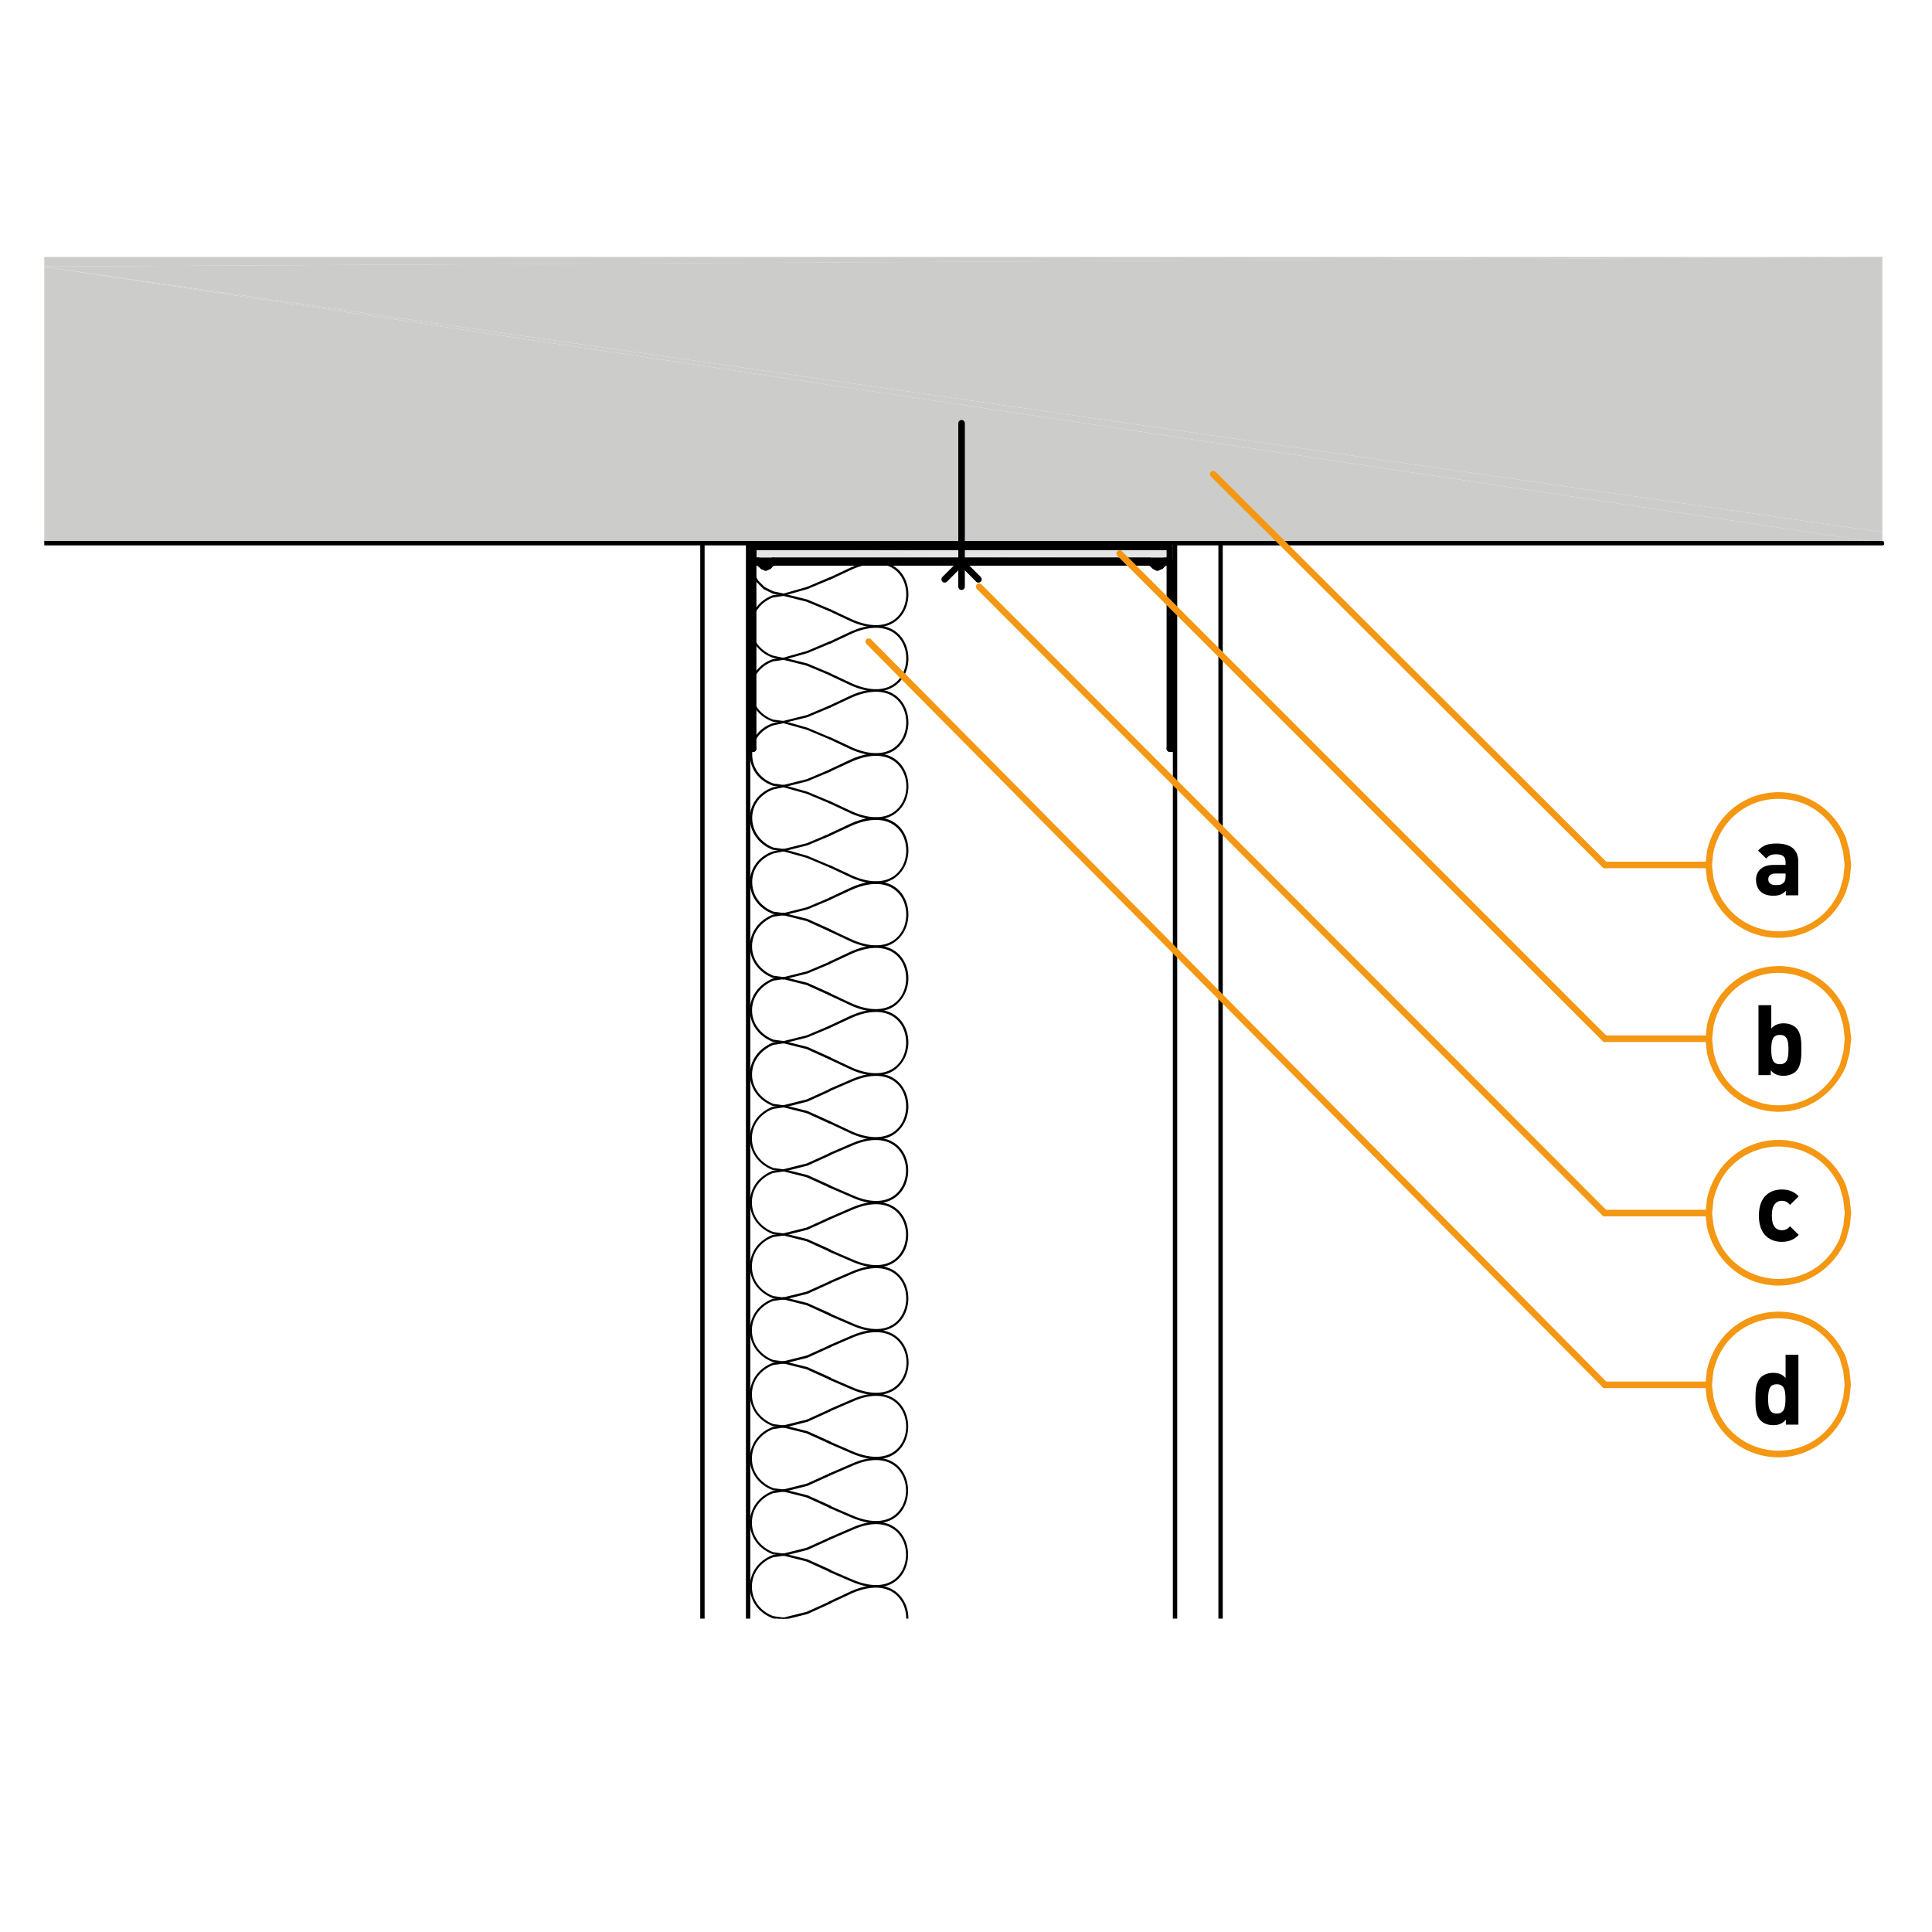 <?xml version="1.0" encoding="utf-8"?>
<!-- Generator: Adobe Illustrator 25.1.0, SVG Export Plug-In . SVG Version: 6.00 Build 0)  -->
<svg version="1.1" id="Lager_1" xmlns="http://www.w3.org/2000/svg" xmlns:xlink="http://www.w3.org/1999/xlink" x="0px" y="0px"
	 viewBox="0 0 141.73 141.73" style="enable-background:new 0 0 141.73 141.73;" xml:space="preserve">
<style type="text/css">
	.st0{fill:#CCCCCB;}
	.st1{clip-path:url(#SVGID_2_);}
	.st2{fill-rule:evenodd;clip-rule:evenodd;fill:#E4E4E4;}
	.st3{clip-path:url(#SVGID_4_);}
	.st4{clip-path:url(#SVGID_6_);}
	.st5{clip-path:url(#SVGID_8_);}
	.st6{clip-path:url(#SVGID_10_);}
	.st7{clip-path:url(#SVGID_12_);}
	.st8{clip-path:url(#SVGID_14_);}
	.st9{clip-path:url(#SVGID_16_);}
	.st10{clip-path:url(#SVGID_18_);}
	.st11{clip-path:url(#SVGID_20_);}
	.st12{clip-path:url(#SVGID_22_);}
	.st13{clip-path:url(#SVGID_24_);}
	.st14{clip-path:url(#SVGID_26_);}
	.st15{clip-path:url(#SVGID_28_);}
	.st16{clip-path:url(#SVGID_30_);}
	.st17{clip-path:url(#SVGID_32_);}
	.st18{clip-path:url(#SVGID_34_);}
	.st19{clip-path:url(#SVGID_36_);}
	.st20{clip-path:url(#SVGID_38_);}
	.st21{clip-path:url(#SVGID_40_);}
	.st22{clip-path:url(#SVGID_42_);}
	.st23{clip-path:url(#SVGID_44_);}
	.st24{clip-path:url(#SVGID_46_);}
	.st25{clip-path:url(#SVGID_48_);}
	.st26{clip-path:url(#SVGID_50_);}
	.st27{clip-path:url(#SVGID_52_);}
	.st28{clip-path:url(#SVGID_54_);}
	.st29{clip-path:url(#SVGID_56_);}
	.st30{clip-path:url(#SVGID_58_);}
	.st31{clip-path:url(#SVGID_60_);}
	.st32{clip-path:url(#SVGID_62_);}
	.st33{clip-path:url(#SVGID_64_);}
	.st34{clip-path:url(#SVGID_66_);}
	.st35{clip-path:url(#SVGID_68_);}
	.st36{clip-path:url(#SVGID_70_);}
	.st37{fill:#F49712;}
	.st38{clip-path:url(#SVGID_72_);}
	.st39{clip-path:url(#SVGID_74_);}
	.st40{clip-path:url(#SVGID_76_);}
</style>
<g>
	<polygon class="st0" points="3.25,19.57 138.09,39.85 138.09,39.04 3.25,19.57 	"/>
</g>
<g>
	<polygon class="st0" points="3.25,39.85 138.09,39.85 3.25,19.57 	"/>
</g>
<g>
	<polygon class="st0" points="3.25,18.85 3.25,19.55 138.09,18.85 	"/>
</g>
<g>
	<polygon class="st0" points="3.25,19.55 3.25,19.57 138.09,39.04 138.09,18.84 	"/>
</g>
<g>
	<defs>
		<rect id="SVGID_1_" x="3.25" y="39.58" width="134.97" height="79.16"/>
	</defs>
	<clipPath id="SVGID_2_">
		<use xlink:href="#SVGID_1_"  style="overflow:visible;"/>
	</clipPath>
	<g class="st1">
		<path d="M138.09,40.01h-135c-0.09,0-0.16-0.07-0.16-0.16S3,39.69,3.09,39.69h135c0.09,0,0.16,0.07,0.16,0.16
			S138.18,40.01,138.09,40.01z"/>
	</g>
	<g class="st1">
		<path d="M54.88,123.28c-0.09,0-0.16-0.07-0.16-0.16V39.85c0-0.09,0.07-0.16,0.16-0.16s0.16,0.07,0.16,0.16v83.27
			C55.04,123.21,54.96,123.28,54.88,123.28z"/>
	</g>
	<g class="st1">
		<path d="M51.53,123.28c-0.09,0-0.16-0.07-0.16-0.16V39.85c0-0.09,0.07-0.16,0.16-0.16s0.16,0.07,0.16,0.16v83.27
			C51.69,123.21,51.62,123.28,51.53,123.28z"/>
	</g>
	<g class="st1">
		<path d="M86.2,123.28c-0.09,0-0.16-0.07-0.16-0.16V39.85c0-0.09,0.07-0.16,0.16-0.16s0.16,0.07,0.16,0.16v83.27
			C86.36,123.21,86.29,123.28,86.2,123.28z"/>
	</g>
	<g class="st1">
		<path d="M89.54,123.28c-0.09,0-0.16-0.07-0.16-0.16V39.85c0-0.09,0.07-0.16,0.16-0.16s0.16,0.07,0.16,0.16v83.27
			C89.71,123.21,89.63,123.28,89.54,123.28z"/>
	</g>
</g>
<g>
	<polyline class="st2" points="85.82,41.15 85.82,40.12 55.25,40.12 	"/>
</g>
<g>
	<polyline class="st2" points="85.82,41.15 55.25,41.15 55.25,40.12 	"/>
</g>
<g>
	<path d="M55.63,41.39h-0.27c-0.13,0-0.24-0.11-0.24-0.24s0.11-0.24,0.24-0.24h0.27c0.13,0,0.24,0.11,0.24,0.24
		S55.77,41.39,55.63,41.39z"/>
</g>
<g>
	<path d="M84.58,41.45c-0.02,0-0.04,0-0.06-0.01l-0.22-0.06l-27.59,0.01c-0.13,0-0.24-0.11-0.24-0.24s0.11-0.24,0.24-0.24h27.65
		l0.28,0.06c0.13,0.03,0.21,0.17,0.17,0.3C84.78,41.37,84.68,41.45,84.58,41.45z"/>
</g>
<g>
	<path d="M85.71,41.39h-0.27c-0.13,0-0.24-0.11-0.24-0.24s0.11-0.24,0.24-0.24h0.27c0.13,0,0.24,0.11,0.24,0.24
		S85.84,41.39,85.71,41.39z"/>
</g>
<g>
	<path d="M85.98,55.16h-0.16c-0.13,0-0.24-0.11-0.24-0.24s0.11-0.24,0.24-0.24h0.16c0.13,0,0.24,0.11,0.24,0.24
		S86.11,55.16,85.98,55.16z"/>
</g>
<g>
	<path d="M85.98,41.61c-0.08,0-0.16-0.04-0.2-0.11l-0.06-0.09l-0.08-0.03c-0.13-0.04-0.2-0.18-0.15-0.31
		c0.04-0.13,0.18-0.2,0.31-0.15l0.16,0.05c0.05,0.02,0.09,0.05,0.13,0.1l0.11,0.16c0.07,0.11,0.04,0.26-0.07,0.34
		C86.07,41.59,86.03,41.61,85.98,41.61z"/>
</g>
<g>
	<path d="M55.63,41.5h-0.27c-0.13,0-0.24-0.11-0.24-0.24s0.11-0.24,0.24-0.24h0.27c0.13,0,0.24,0.11,0.24,0.24
		S55.77,41.5,55.63,41.5z"/>
</g>
<g>
	<path d="M84.47,41.55c-0.04,0-0.07-0.01-0.11-0.03L84.3,41.5H56.71c-0.13,0-0.24-0.11-0.24-0.24s0.11-0.24,0.24-0.24h27.65
		c0.04,0,0.07,0.01,0.11,0.03l0.11,0.05c0.12,0.06,0.17,0.21,0.11,0.33C84.64,41.5,84.56,41.55,84.47,41.55z"/>
</g>
<g>
	<path d="M85.71,41.5h-0.27c-0.13,0-0.24-0.11-0.24-0.24s0.11-0.24,0.24-0.24h0.27c0.13,0,0.24,0.11,0.24,0.24
		S85.84,41.5,85.71,41.5z"/>
</g>
<g>
	<path d="M85.82,41.58c-0.09,0-0.17-0.04-0.21-0.1l0,0c-0.12-0.06-0.17-0.21-0.11-0.33c0.06-0.12,0.21-0.17,0.33-0.11l0.11,0.05
		c0.08,0.04,0.14,0.13,0.14,0.22C86.06,41.44,85.95,41.58,85.82,41.58z"/>
</g>
<g>
	<path d="M85.98,55.16c-0.13,0-0.24-0.11-0.24-0.24V41.36c0-0.13,0.11-0.24,0.24-0.24s0.24,0.11,0.24,0.24v13.55
		C86.22,55.05,86.11,55.16,85.98,55.16z"/>
</g>
<g>
	<path d="M85.82,55.16c-0.13,0-0.24-0.11-0.24-0.24V41.36c0-0.13,0.11-0.24,0.24-0.24s0.24,0.11,0.24,0.24v13.55
		C86.06,55.05,85.95,55.16,85.82,55.16z"/>
</g>
<g>
	<path d="M55.25,55.16h-0.16c-0.13,0-0.24-0.11-0.24-0.24V41.36c0-0.13,0.11-0.24,0.24-0.24s0.24,0.11,0.24,0.24v13.33
		c0.09,0.03,0.16,0.12,0.16,0.23C55.5,55.05,55.39,55.16,55.25,55.16z"/>
</g>
<g>
	<path d="M55.25,55.16c-0.13,0-0.24-0.11-0.24-0.24V41.36c0-0.13,0.11-0.24,0.24-0.24s0.24,0.11,0.24,0.24v13.55
		C55.5,55.05,55.39,55.16,55.25,55.16z"/>
</g>
<g>
	<path d="M55.09,41.61c-0.05,0-0.09-0.01-0.14-0.04c-0.11-0.07-0.14-0.23-0.07-0.34L55,41.07c0.03-0.04,0.07-0.08,0.12-0.09
		l0.16-0.06c0.13-0.04,0.27,0.02,0.31,0.15s-0.02,0.27-0.15,0.31l-0.08,0.03l-0.06,0.09C55.25,41.57,55.17,41.61,55.09,41.61z"/>
</g>
<g>
	<path d="M55.25,41.58c-0.13,0-0.24-0.08-0.24-0.22c0-0.09,0.05-0.23,0.13-0.27l0.11-0.05c0.12-0.06,0.27-0.01,0.33,0.11
		c0.06,0.12,0.01,0.27-0.11,0.33l-0.05,0.02C55.38,41.55,55.32,41.58,55.25,41.58z"/>
</g>
<g>
	<path d="M85.01,41.71c-0.05,0-0.11-0.02-0.15-0.05c-0.11-0.08-0.12-0.24-0.04-0.34l0.21-0.27c0.03-0.04,0.08-0.07,0.13-0.08l0,0
		c0,0,0,0,0,0l0,0c0,0,0,0,0,0l0.21-0.05c0.13-0.03,0.26,0.05,0.29,0.18c0,0.02,0.01,0.04,0.01,0.06c0,0.11-0.07,0.21-0.18,0.24
		l-0.14,0.03l-0.17,0.21C85.15,41.68,85.08,41.71,85.01,41.71z"/>
</g>
<g>
	<path d="M85.12,41.77c-0.06,0-0.13-0.02-0.17-0.07c-0.09-0.1-0.09-0.25,0-0.34l0.22-0.22c0.02-0.02,0.04-0.03,0.06-0.04l0.11-0.05
		c0.12-0.06,0.27-0.01,0.33,0.11c0.06,0.12,0.01,0.27-0.11,0.33l-0.07,0.04l-0.19,0.19C85.24,41.74,85.18,41.77,85.12,41.77z"/>
</g>
<g>
	<path d="M85.01,41.71h-0.22c-0.07,0-0.14-0.03-0.19-0.09l-0.21-0.27c-0.08-0.1-0.07-0.26,0.04-0.34c0.11-0.08,0.26-0.07,0.34,0.04
		l0.14,0.18h0.1c0.13,0,0.24,0.11,0.24,0.24S85.14,41.71,85.01,41.71z"/>
</g>
<g>
	<path d="M84.9,41.88c-0.04,0-0.08-0.01-0.11-0.03l-0.21-0.11c-0.02-0.01-0.04-0.03-0.06-0.05l-0.22-0.22
		c-0.09-0.09-0.09-0.25,0-0.34c0.1-0.09,0.25-0.09,0.34,0l0.26,0.22l0.11-0.05c0.12-0.06,0.27-0.01,0.33,0.11s0.01,0.27-0.11,0.33
		l-0.22,0.11C84.97,41.87,84.94,41.88,84.9,41.88z"/>
</g>
<g>
	<path d="M56.5,41.45c-0.11,0-0.21-0.07-0.24-0.18c-0.03-0.13,0.04-0.26,0.18-0.3l0.22-0.06c0.13-0.03,0.26,0.05,0.3,0.18
		c0.03,0.13-0.04,0.26-0.18,0.3l-0.22,0.06C56.54,41.44,56.52,41.45,56.5,41.45z"/>
</g>
<g>
	<path d="M56.6,41.55c-0.09,0-0.17-0.05-0.22-0.13c-0.06-0.12-0.01-0.27,0.11-0.33l0.11-0.05c0.12-0.06,0.27-0.01,0.33,0.11
		c0.06,0.12,0.01,0.27-0.11,0.33l-0.11,0.05C56.68,41.54,56.64,41.55,56.6,41.55z"/>
</g>
<g>
	<path d="M56.06,41.71c-0.07,0-0.14-0.03-0.19-0.09l-0.17-0.21l-0.14-0.03c-0.13-0.03-0.21-0.17-0.18-0.29s0.17-0.21,0.29-0.18
		l0.22,0.05c0.05,0.01,0.1,0.04,0.13,0.08l0.22,0.27c0.08,0.1,0.07,0.26-0.04,0.34C56.17,41.7,56.12,41.71,56.06,41.71z"/>
</g>
<g>
	<path d="M55.96,41.77c-0.06,0-0.12-0.02-0.17-0.07l-0.26-0.22c-0.12-0.06-0.17-0.21-0.11-0.33c0.06-0.12,0.21-0.17,0.33-0.11
		l0.11,0.05c0.02,0.01,0.04,0.03,0.06,0.05l0.22,0.22c0.09,0.09,0.09,0.25,0,0.34C56.08,41.74,56.02,41.77,55.96,41.77z"/>
</g>
<g>
	<path d="M56.28,41.71c-0.05,0-0.11-0.02-0.15-0.05c-0.1-0.08-0.12-0.24-0.04-0.34l0.22-0.27c0.08-0.1,0.24-0.12,0.34-0.04
		c0.1,0.08,0.12,0.24,0.04,0.34l-0.22,0.27C56.42,41.68,56.35,41.71,56.28,41.71z"/>
</g>
<g>
	<path d="M56.28,41.71h-0.22c-0.13,0-0.24-0.11-0.24-0.24s0.11-0.24,0.24-0.24h0.22c0.13,0,0.24,0.11,0.24,0.24
		S56.41,41.71,56.28,41.71z"/>
</g>
<g>
	<path d="M56.39,41.77c-0.06,0-0.12-0.02-0.17-0.07c-0.09-0.09-0.09-0.25,0-0.34l0.22-0.22c0.1-0.1,0.25-0.09,0.34,0
		c0.09,0.09,0.09,0.25,0,0.34l-0.22,0.22C56.51,41.74,56.45,41.77,56.39,41.77z"/>
</g>
<g>
	<path d="M56.17,41.88c-0.04,0-0.07-0.01-0.11-0.03l-0.22-0.11c-0.12-0.06-0.17-0.21-0.11-0.33c0.06-0.12,0.21-0.17,0.33-0.11
		l0.11,0.05l0.11-0.05c0.12-0.06,0.27-0.01,0.33,0.11s0.01,0.27-0.11,0.33l-0.22,0.11C56.25,41.87,56.21,41.88,56.17,41.88z"/>
</g>
<g>
	<path d="M85.82,41.39H55.25c-0.13,0-0.24-0.11-0.24-0.24v-1.03c0-0.13,0.11-0.24,0.24-0.24h30.56c0.13,0,0.24,0.11,0.24,0.24v1.03
		C86.06,41.28,85.95,41.39,85.82,41.39z M55.5,40.9h30.08v-0.54H55.5V40.9z"/>
</g>
<g>
	<path d="M70.54,43.28c-0.13,0-0.24-0.11-0.24-0.24V31.05c0-0.13,0.11-0.24,0.24-0.24s0.24,0.11,0.24,0.24v11.99
		C70.78,43.17,70.67,43.28,70.54,43.28z"/>
</g>
<g>
	<path d="M71.78,42.74c-0.06,0-0.12-0.02-0.17-0.07l-1.07-1.07l-1.07,1.07c-0.09,0.09-0.25,0.09-0.34,0c-0.09-0.1-0.09-0.25,0-0.34
		l1.24-1.24c0.09-0.09,0.25-0.09,0.34,0l1.24,1.24c0.09,0.1,0.09,0.25,0,0.34C71.9,42.72,71.84,42.74,71.78,42.74z"/>
</g>
<g>
	<defs>
		<rect id="SVGID_3_" x="54.93" y="118.53" width="2.75" height="0.21"/>
	</defs>
	<clipPath id="SVGID_4_">
		<use xlink:href="#SVGID_3_"  style="overflow:visible;"/>
	</clipPath>
	<g class="st3">
		<path d="M56.39,123.2c-0.01,0-0.02,0-0.04-0.01l-0.32-0.16c-0.77-0.57-1.13-1.39-1-2.26c0.13-0.9,0.77-1.67,1.65-1.99l0.77-0.11
			c0.04-0.01,0.08,0.02,0.09,0.07c0.01,0.04-0.02,0.09-0.07,0.09l-0.76,0.11c-0.81,0.3-1.41,1.01-1.53,1.85
			c-0.12,0.81,0.22,1.58,0.92,2.1l0.31,0.15c0.04,0.02,0.06,0.07,0.04,0.11C56.45,123.18,56.42,123.2,56.39,123.2z"/>
	</g>
</g>
<g>
	<defs>
		<rect id="SVGID_5_" x="3.25" y="18.72" width="135" height="100.02"/>
	</defs>
	<clipPath id="SVGID_6_">
		<use xlink:href="#SVGID_5_"  style="overflow:visible;"/>
	</clipPath>
	<g class="st4">
		<path d="M60.87,120.01c-0.01,0-0.02,0-0.03-0.01l-1.67-0.76l-1.71-0.43c-0.04-0.01-0.07-0.05-0.06-0.1
			c0.01-0.04,0.06-0.07,0.1-0.06l1.73,0.43l1.69,0.76c0.04,0.02,0.06,0.07,0.04,0.11C60.93,120,60.9,120.01,60.87,120.01z"/>
	</g>
	<g class="st4">
		<path d="M64.26,121.13c-0.54,0-1.15-0.14-1.8-0.42l-1.62-0.7c-0.04-0.02-0.06-0.07-0.04-0.11c0.02-0.04,0.07-0.06,0.11-0.04
			l1.62,0.7c1.52,0.65,2.78,0.51,3.48-0.39c0.63-0.81,0.63-2.08-0.01-2.9c-0.7-0.91-1.97-1.05-3.48-0.4l-1.62,0.76
			c-0.04,0.02-0.09,0-0.11-0.04c-0.02-0.04,0-0.09,0.04-0.11l1.62-0.76c1.58-0.68,2.92-0.52,3.67,0.45
			c0.69,0.88,0.69,2.21,0.01,3.09C65.69,120.84,65.04,121.13,64.26,121.13z"/>
	</g>
	<g class="st4">
		<path d="M57.47,118.83c-0.04,0-0.07-0.02-0.08-0.06c-0.01-0.04,0.02-0.09,0.06-0.1l1.73-0.43l1.66-0.75
			c0.04-0.02,0.09,0,0.11,0.04s0,0.09-0.04,0.11l-1.67,0.76l-1.74,0.44C57.48,118.83,57.47,118.83,57.47,118.83z"/>
	</g>
	<g class="st4">
		<path d="M57.47,118.83c0,0-0.01,0-0.01,0l-0.76-0.11c-1.05-0.4-1.69-1.28-1.69-2.32c0-1.04,0.64-1.92,1.67-2.32l0.77-0.11
			c0.04-0.01,0.08,0.02,0.09,0.07c0.01,0.04-0.02,0.09-0.07,0.09l-0.76,0.11c-0.95,0.36-1.55,1.19-1.55,2.16
			c0,0.97,0.6,1.8,1.57,2.16l0.74,0.1c0.04,0.01,0.07,0.05,0.07,0.09C57.54,118.8,57.51,118.83,57.47,118.83z"/>
	</g>
</g>
<g>
	<path d="M60.87,115.32c-0.01,0-0.02,0-0.03-0.01l-1.67-0.76l-1.71-0.43c-0.04-0.01-0.07-0.05-0.06-0.1
		c0.01-0.04,0.06-0.07,0.1-0.06l1.73,0.43l1.69,0.76c0.04,0.02,0.06,0.07,0.04,0.11C60.93,115.3,60.9,115.32,60.87,115.32z"/>
</g>
<g>
	<defs>
		<rect id="SVGID_7_" x="3.25" y="18.72" width="135" height="100.02"/>
	</defs>
	<clipPath id="SVGID_8_">
		<use xlink:href="#SVGID_7_"  style="overflow:visible;"/>
	</clipPath>
	<g class="st5">
		<path d="M64.26,116.44c-0.54,0-1.15-0.14-1.81-0.42l-1.62-0.7c-0.04-0.02-0.06-0.07-0.04-0.11c0.02-0.04,0.07-0.06,0.11-0.04
			l1.62,0.7c1.52,0.66,2.79,0.52,3.48-0.39c0.63-0.82,0.62-2.09-0.02-2.9c-0.71-0.89-1.97-1.02-3.46-0.34l-1.62,0.7
			c-0.04,0.02-0.09,0-0.11-0.04c-0.02-0.04,0-0.09,0.04-0.11l1.62-0.7c1.57-0.71,2.9-0.56,3.65,0.39c0.68,0.86,0.69,2.23,0.02,3.1
			C65.69,116.15,65.05,116.44,64.26,116.44z"/>
	</g>
</g>
<g>
	<path d="M57.47,114.13c-0.04,0-0.07-0.02-0.08-0.06c-0.01-0.04,0.02-0.09,0.06-0.1l1.73-0.43l1.66-0.75c0.04-0.02,0.09,0,0.11,0.04
		c0.02,0.04,0,0.09-0.04,0.11l-1.67,0.76l-1.74,0.44C57.48,114.13,57.47,114.13,57.47,114.13z"/>
</g>
<g>
	<defs>
		<rect id="SVGID_9_" x="3.25" y="18.72" width="135" height="100.02"/>
	</defs>
	<clipPath id="SVGID_10_">
		<use xlink:href="#SVGID_9_"  style="overflow:visible;"/>
	</clipPath>
	<g class="st6">
		<path d="M57.47,114.13c0,0-0.01,0-0.01,0l-0.76-0.11c-1.05-0.4-1.69-1.28-1.69-2.32c0-1.04,0.64-1.92,1.67-2.32l0.77-0.11
			c0.04-0.01,0.08,0.02,0.09,0.07c0.01,0.04-0.02,0.09-0.07,0.09l-0.76,0.11c-0.95,0.36-1.55,1.19-1.55,2.16
			c0,0.97,0.6,1.8,1.57,2.17l0.74,0.1c0.04,0.01,0.07,0.05,0.07,0.09C57.54,114.1,57.51,114.13,57.47,114.13z"/>
	</g>
</g>
<g>
	<path d="M60.87,110.62c-0.01,0-0.02,0-0.03-0.01l-1.67-0.76l-1.71-0.43c-0.04-0.01-0.07-0.05-0.06-0.1
		c0.01-0.04,0.06-0.07,0.1-0.06l1.73,0.43l1.69,0.76c0.04,0.02,0.06,0.07,0.04,0.11C60.93,110.6,60.9,110.62,60.87,110.62z"/>
</g>
<g>
	<defs>
		<rect id="SVGID_11_" x="3.25" y="18.72" width="135" height="100.02"/>
	</defs>
	<clipPath id="SVGID_12_">
		<use xlink:href="#SVGID_11_"  style="overflow:visible;"/>
	</clipPath>
	<g class="st7">
		<path d="M64.26,111.74c-0.54,0-1.15-0.14-1.81-0.42l-1.62-0.7c-0.04-0.02-0.06-0.07-0.04-0.11c0.02-0.04,0.07-0.06,0.11-0.04
			l1.62,0.7c1.52,0.66,2.79,0.52,3.48-0.39c0.63-0.82,0.62-2.09-0.02-2.9c-0.71-0.89-1.97-1.02-3.46-0.34l-1.62,0.7
			c-0.04,0.02-0.09,0-0.11-0.04c-0.02-0.04,0-0.09,0.04-0.11l1.62-0.7c1.57-0.71,2.9-0.56,3.65,0.39c0.68,0.86,0.69,2.23,0.02,3.1
			C65.69,111.45,65.05,111.74,64.26,111.74z"/>
	</g>
</g>
<g>
	<path d="M57.47,109.43c-0.04,0-0.07-0.02-0.08-0.06c-0.01-0.04,0.02-0.09,0.06-0.1l1.73-0.43l1.66-0.75c0.04-0.02,0.09,0,0.11,0.04
		s0,0.09-0.04,0.11l-1.67,0.76l-1.74,0.44C57.48,109.43,57.47,109.43,57.47,109.43z"/>
</g>
<g>
	<defs>
		<rect id="SVGID_13_" x="3.25" y="18.72" width="135" height="100.02"/>
	</defs>
	<clipPath id="SVGID_14_">
		<use xlink:href="#SVGID_13_"  style="overflow:visible;"/>
	</clipPath>
	<g class="st8">
		<path d="M57.47,109.43c0,0-0.01,0-0.01,0l-0.76-0.11c-1.05-0.4-1.69-1.28-1.69-2.32c0-1.04,0.64-1.92,1.67-2.32l0.77-0.11
			c0.04-0.01,0.08,0.02,0.09,0.07c0.01,0.04-0.02,0.09-0.07,0.09l-0.76,0.11c-0.95,0.36-1.55,1.19-1.55,2.16
			c0,0.97,0.6,1.8,1.57,2.17l0.74,0.1c0.04,0.01,0.07,0.05,0.07,0.09C57.54,109.4,57.51,109.43,57.47,109.43z"/>
	</g>
</g>
<g>
	<path d="M60.87,105.92c-0.01,0-0.02,0-0.03-0.01l-1.67-0.76l-1.71-0.43c-0.04-0.01-0.07-0.05-0.06-0.1
		c0.01-0.04,0.06-0.07,0.1-0.06l1.73,0.43l1.69,0.76c0.04,0.02,0.06,0.07,0.04,0.11C60.93,105.9,60.9,105.92,60.87,105.92z"/>
</g>
<g>
	<defs>
		<rect id="SVGID_15_" x="3.25" y="18.72" width="135" height="100.02"/>
	</defs>
	<clipPath id="SVGID_16_">
		<use xlink:href="#SVGID_15_"  style="overflow:visible;"/>
	</clipPath>
	<g class="st9">
		<path d="M64.27,107.04c-0.55,0-1.16-0.14-1.82-0.43l-1.62-0.7c-0.04-0.02-0.06-0.07-0.04-0.11c0.02-0.04,0.07-0.06,0.11-0.04
			l1.62,0.7c1.52,0.66,2.79,0.52,3.49-0.38c0.63-0.82,0.62-2.09-0.03-2.91c-0.71-0.89-1.97-1.02-3.46-0.34l-1.62,0.7
			c-0.04,0.02-0.09,0-0.11-0.04c-0.02-0.04,0-0.09,0.04-0.11l1.62-0.7c1.56-0.71,2.89-0.56,3.65,0.39c0.69,0.87,0.7,2.23,0.03,3.11
			C65.7,106.75,65.06,107.04,64.27,107.04z"/>
	</g>
</g>
<g>
	<path d="M57.47,104.73c-0.04,0-0.07-0.02-0.08-0.06c-0.01-0.04,0.02-0.09,0.06-0.1l1.73-0.43l1.66-0.75c0.04-0.02,0.09,0,0.11,0.04
		s0,0.09-0.04,0.11l-1.67,0.76l-1.74,0.44C57.48,104.73,57.47,104.73,57.47,104.73z"/>
</g>
<g>
	<defs>
		<rect id="SVGID_17_" x="3.25" y="18.72" width="135" height="100.02"/>
	</defs>
	<clipPath id="SVGID_18_">
		<use xlink:href="#SVGID_17_"  style="overflow:visible;"/>
	</clipPath>
	<g class="st10">
		<path d="M57.47,104.73c0,0-0.01,0-0.01,0l-0.76-0.11c-1.05-0.4-1.69-1.29-1.69-2.32s0.64-1.92,1.67-2.32l0.77-0.11
			c0.04-0.01,0.08,0.02,0.09,0.07c0.01,0.04-0.02,0.09-0.07,0.09l-0.76,0.11c-0.95,0.36-1.55,1.19-1.55,2.16
			c0,0.97,0.6,1.8,1.57,2.17l0.74,0.1c0.04,0.01,0.07,0.05,0.07,0.09C57.54,104.7,57.51,104.73,57.47,104.73z"/>
	</g>
</g>
<g>
	<path d="M60.87,101.22c-0.01,0-0.02,0-0.03-0.01l-1.67-0.76l-1.71-0.43c-0.04-0.01-0.07-0.05-0.06-0.1s0.06-0.07,0.1-0.06
		l1.73,0.43l1.69,0.76c0.04,0.02,0.06,0.07,0.04,0.11C60.93,101.21,60.9,101.22,60.87,101.22z"/>
</g>
<g>
	<defs>
		<rect id="SVGID_19_" x="3.25" y="18.72" width="135" height="100.02"/>
	</defs>
	<clipPath id="SVGID_20_">
		<use xlink:href="#SVGID_19_"  style="overflow:visible;"/>
	</clipPath>
	<g class="st11">
		<path d="M64.25,102.34c-0.49,0-1.08-0.11-1.79-0.42l-1.62-0.7c-0.04-0.02-0.06-0.07-0.04-0.11c0.02-0.04,0.07-0.06,0.11-0.04
			l1.62,0.7c1.52,0.65,2.8,0.51,3.5-0.4c0.63-0.81,0.63-2.03,0-2.84c-0.7-0.91-1.98-1.05-3.5-0.4l-1.62,0.7
			c-0.04,0.02-0.09,0-0.11-0.04c-0.02-0.04,0-0.09,0.04-0.11l1.62-0.7c2.27-0.98,3.34-0.01,3.69,0.45c0.67,0.87,0.67,2.17,0,3.04
			C65.91,101.79,65.33,102.34,64.25,102.34z"/>
	</g>
</g>
<g>
	<path d="M57.47,100.03c-0.04,0-0.07-0.02-0.08-0.06c-0.01-0.04,0.02-0.09,0.06-0.1l1.73-0.43l1.66-0.75c0.04-0.02,0.09,0,0.11,0.04
		c0.02,0.04,0,0.09-0.04,0.11l-1.67,0.76l-1.74,0.44C57.48,100.03,57.47,100.03,57.47,100.03z"/>
</g>
<g>
	<defs>
		<rect id="SVGID_21_" x="3.25" y="18.72" width="135" height="100.02"/>
	</defs>
	<clipPath id="SVGID_22_">
		<use xlink:href="#SVGID_21_"  style="overflow:visible;"/>
	</clipPath>
	<g class="st12">
		<path d="M57.47,100.03c0,0-0.01,0-0.01,0l-0.76-0.11c-1.05-0.4-1.69-1.29-1.69-2.32c0-1.04,0.64-1.92,1.67-2.32l0.77-0.11
			c0.04-0.01,0.08,0.02,0.09,0.07c0.01,0.04-0.02,0.09-0.07,0.09l-0.76,0.11c-0.95,0.36-1.55,1.19-1.55,2.16
			c0,0.97,0.6,1.8,1.57,2.17l0.74,0.1c0.04,0.01,0.08,0.05,0.07,0.09C57.54,100,57.51,100.03,57.47,100.03z"/>
	</g>
</g>
<g>
	<path d="M60.87,96.52c-0.01,0-0.02,0-0.03-0.01l-1.67-0.76l-1.71-0.43c-0.04-0.01-0.07-0.05-0.06-0.1s0.06-0.07,0.1-0.06l1.73,0.43
		l1.69,0.76c0.04,0.02,0.06,0.07,0.04,0.11C60.93,96.51,60.9,96.52,60.87,96.52z"/>
</g>
<g>
	<defs>
		<rect id="SVGID_23_" x="3.25" y="18.72" width="135" height="100.02"/>
	</defs>
	<clipPath id="SVGID_24_">
		<use xlink:href="#SVGID_23_"  style="overflow:visible;"/>
	</clipPath>
	<g class="st13">
		<path d="M64.28,97.66c-0.55,0-1.16-0.15-1.82-0.44l-1.62-0.7c-0.04-0.02-0.06-0.07-0.04-0.11c0.02-0.04,0.07-0.06,0.11-0.04
			l1.62,0.7c1.49,0.67,2.75,0.55,3.46-0.34c0.64-0.81,0.66-2.09,0.03-2.91c-0.69-0.9-1.97-1.04-3.49-0.38l-1.62,0.7
			c-0.04,0.02-0.09,0-0.11-0.04c-0.02-0.04,0-0.09,0.04-0.11l1.62-0.7c1.6-0.69,2.94-0.54,3.68,0.43c0.67,0.87,0.66,2.24-0.03,3.11
			C65.67,97.38,65.03,97.66,64.28,97.66z"/>
	</g>
</g>
<g>
	<path d="M57.47,95.34c-0.04,0-0.07-0.02-0.08-0.06c-0.01-0.04,0.02-0.09,0.06-0.1l1.73-0.43l1.66-0.75c0.04-0.02,0.09,0,0.11,0.04
		s0,0.09-0.04,0.11l-1.67,0.76l-1.74,0.44C57.48,95.33,57.47,95.34,57.47,95.34z"/>
</g>
<g>
	<defs>
		<rect id="SVGID_25_" x="3.25" y="18.72" width="135" height="100.02"/>
	</defs>
	<clipPath id="SVGID_26_">
		<use xlink:href="#SVGID_25_"  style="overflow:visible;"/>
	</clipPath>
	<g class="st14">
		<path d="M57.47,95.34c0,0-0.01,0-0.01,0l-0.76-0.11c-1.05-0.4-1.69-1.29-1.69-2.32c0-1.04,0.64-1.92,1.67-2.32l0.77-0.11
			c0.04-0.01,0.08,0.02,0.09,0.07c0.01,0.04-0.02,0.09-0.07,0.09l-0.76,0.11c-0.95,0.36-1.55,1.19-1.55,2.16
			c0,0.97,0.6,1.8,1.57,2.17l0.74,0.1c0.04,0.01,0.08,0.05,0.07,0.09C57.54,95.31,57.51,95.34,57.47,95.34z"/>
	</g>
</g>
<g>
	<path d="M60.87,91.83c-0.01,0-0.02,0-0.03-0.01l-1.67-0.76l-1.71-0.43c-0.04-0.01-0.07-0.05-0.06-0.1c0.01-0.04,0.06-0.07,0.1-0.06
		l1.73,0.43l1.69,0.76c0.04,0.02,0.06,0.07,0.04,0.11C60.93,91.81,60.9,91.83,60.87,91.83z"/>
</g>
<g>
	<defs>
		<rect id="SVGID_27_" x="3.25" y="18.72" width="135" height="100.02"/>
	</defs>
	<clipPath id="SVGID_28_">
		<use xlink:href="#SVGID_27_"  style="overflow:visible;"/>
	</clipPath>
	<g class="st15">
		<path d="M64.28,92.97c-0.55,0-1.17-0.15-1.83-0.44l-1.62-0.7c-0.04-0.02-0.06-0.07-0.04-0.11c0.02-0.04,0.07-0.06,0.11-0.04
			l1.62,0.7c1.49,0.67,2.76,0.55,3.46-0.34c0.64-0.81,0.65-2.08,0.02-2.9c-0.7-0.91-1.97-1.05-3.48-0.39l-1.62,0.7
			c-0.04,0.02-0.09,0-0.11-0.04c-0.02-0.04,0-0.09,0.04-0.11l1.62-0.7c1.59-0.69,2.93-0.53,3.68,0.44c0.67,0.88,0.66,2.24-0.02,3.1
			C65.67,92.69,65.04,92.97,64.28,92.97z"/>
	</g>
</g>
<g>
	<path d="M57.47,90.64c-0.04,0-0.07-0.02-0.08-0.06c-0.01-0.04,0.02-0.09,0.06-0.1l1.73-0.43l1.66-0.75c0.04-0.02,0.09,0,0.11,0.04
		c0.02,0.04,0,0.09-0.04,0.11l-1.67,0.76l-1.74,0.44C57.48,90.64,57.47,90.64,57.47,90.64z"/>
</g>
<g>
	<defs>
		<rect id="SVGID_29_" x="3.25" y="18.72" width="135" height="100.02"/>
	</defs>
	<clipPath id="SVGID_30_">
		<use xlink:href="#SVGID_29_"  style="overflow:visible;"/>
	</clipPath>
	<g class="st16">
		<path d="M57.47,90.64c0,0-0.01,0-0.01,0l-0.76-0.11c-1.05-0.4-1.69-1.29-1.69-2.32c0-1.04,0.64-1.92,1.67-2.32l0.77-0.11
			c0.04-0.01,0.08,0.02,0.09,0.07c0.01,0.04-0.02,0.09-0.07,0.09l-0.76,0.11c-0.95,0.36-1.55,1.19-1.55,2.16
			c0,0.97,0.6,1.8,1.57,2.17l0.74,0.1c0.04,0.01,0.07,0.05,0.07,0.09C57.54,90.61,57.51,90.64,57.47,90.64z"/>
	</g>
</g>
<g>
	<path d="M60.87,87.13c-0.01,0-0.02,0-0.03-0.01l-1.67-0.76l-1.71-0.43c-0.04-0.01-0.07-0.05-0.06-0.1s0.06-0.07,0.1-0.06l1.73,0.43
		l1.69,0.76c0.04,0.02,0.06,0.07,0.04,0.11C60.93,87.11,60.9,87.13,60.87,87.13z"/>
</g>
<g>
	<defs>
		<rect id="SVGID_31_" x="3.25" y="18.72" width="135" height="100.02"/>
	</defs>
	<clipPath id="SVGID_32_">
		<use xlink:href="#SVGID_31_"  style="overflow:visible;"/>
	</clipPath>
	<g class="st17">
		<path d="M64.28,88.27c-0.55,0-1.17-0.15-1.83-0.45l-1.62-0.7c-0.04-0.02-0.06-0.07-0.04-0.11c0.02-0.04,0.07-0.06,0.11-0.04
			l1.62,0.7c1.49,0.68,2.76,0.55,3.46-0.34c0.64-0.81,0.65-2.08,0.02-2.9c-0.7-0.91-1.97-1.05-3.48-0.39l-1.62,0.7
			c-0.04,0.02-0.09,0-0.11-0.04c-0.02-0.04,0-0.09,0.04-0.11l1.62-0.7c1.59-0.69,2.93-0.53,3.68,0.44c0.67,0.88,0.66,2.24-0.02,3.1
			C65.67,87.99,65.04,88.27,64.28,88.27z"/>
	</g>
</g>
<g>
	<path d="M57.47,85.94c-0.04,0-0.07-0.02-0.08-0.06c-0.01-0.04,0.02-0.09,0.06-0.1l1.73-0.43l1.66-0.75c0.04-0.02,0.09,0,0.11,0.04
		s0,0.09-0.04,0.11l-1.67,0.76l-1.74,0.44C57.48,85.94,57.47,85.94,57.47,85.94z"/>
</g>
<g>
	<defs>
		<rect id="SVGID_33_" x="3.25" y="18.72" width="135" height="100.02"/>
	</defs>
	<clipPath id="SVGID_34_">
		<use xlink:href="#SVGID_33_"  style="overflow:visible;"/>
	</clipPath>
	<g class="st18">
		<path d="M57.47,85.94c0,0-0.01,0-0.01,0l-0.76-0.11c-1.05-0.4-1.69-1.29-1.69-2.32c0-1.04,0.64-1.92,1.67-2.32l0.77-0.11
			c0.04-0.01,0.08,0.02,0.09,0.07c0.01,0.04-0.02,0.09-0.07,0.09l-0.76,0.11c-0.95,0.36-1.55,1.19-1.55,2.16
			c0,0.97,0.6,1.8,1.57,2.17l0.74,0.1c0.04,0.01,0.07,0.05,0.07,0.09C57.54,85.91,57.51,85.94,57.47,85.94z"/>
	</g>
</g>
<g>
	<path d="M60.87,82.43c-0.01,0-0.02,0-0.03-0.01l-1.67-0.76l-1.71-0.43c-0.04-0.01-0.07-0.05-0.06-0.1c0.01-0.04,0.06-0.07,0.1-0.06
		l1.73,0.43l1.69,0.76c0.04,0.02,0.06,0.07,0.04,0.11C60.93,82.41,60.9,82.43,60.87,82.43z"/>
</g>
<g>
	<defs>
		<rect id="SVGID_35_" x="3.25" y="18.72" width="135" height="100.02"/>
	</defs>
	<clipPath id="SVGID_36_">
		<use xlink:href="#SVGID_35_"  style="overflow:visible;"/>
	</clipPath>
	<g class="st19">
		<path d="M64.24,83.59c-0.54,0-1.14-0.14-1.78-0.42l-1.62-0.76c-0.04-0.02-0.06-0.07-0.04-0.11c0.02-0.04,0.07-0.06,0.11-0.04
			l1.62,0.76c1.5,0.65,2.77,0.5,3.47-0.4c0.63-0.81,0.63-2.09,0.01-2.9c-0.7-0.9-1.97-1.04-3.48-0.39l-1.62,0.7
			c-0.04,0.02-0.09,0-0.11-0.04c-0.02-0.04,0-0.09,0.04-0.11l1.62-0.7c1.59-0.69,2.93-0.53,3.67,0.44c0.68,0.88,0.68,2.21-0.01,3.09
			C65.68,83.3,65.03,83.59,64.24,83.59z"/>
	</g>
</g>
<g>
	<path d="M57.47,81.24c-0.04,0-0.07-0.02-0.08-0.06c-0.01-0.04,0.02-0.09,0.06-0.1l1.73-0.43l1.66-0.75c0.04-0.02,0.09,0,0.11,0.04
		s0,0.09-0.04,0.11l-1.67,0.76l-1.74,0.44C57.48,81.24,57.47,81.24,57.47,81.24z"/>
</g>
<g>
	<defs>
		<rect id="SVGID_37_" x="3.25" y="18.72" width="135" height="100.02"/>
	</defs>
	<clipPath id="SVGID_38_">
		<use xlink:href="#SVGID_37_"  style="overflow:visible;"/>
	</clipPath>
	<g class="st20">
		<path d="M57.47,81.24c0,0-0.01,0-0.01,0l-0.76-0.11c-1.04-0.41-1.68-1.29-1.69-2.29c-0.01-1.02,0.63-1.92,1.67-2.35
			c0.01,0,0.01,0,0.02,0l0.76-0.11c0.04-0.01,0.08,0.02,0.09,0.07c0.01,0.04-0.02,0.09-0.07,0.09l-0.75,0.11
			c-0.97,0.41-1.57,1.25-1.56,2.2c0.01,0.93,0.61,1.75,1.57,2.13l0.74,0.1c0.04,0.01,0.08,0.05,0.07,0.09
			C57.54,81.21,57.51,81.24,57.47,81.24z"/>
	</g>
</g>
<g>
	<path d="M60.87,77.73c-0.01,0-0.02,0-0.03-0.01l-1.67-0.76l-1.71-0.43c-0.04-0.01-0.07-0.05-0.06-0.1c0.01-0.04,0.06-0.07,0.1-0.06
		l1.73,0.43l1.69,0.76c0.04,0.02,0.06,0.07,0.04,0.11C60.93,77.71,60.9,77.73,60.87,77.73z"/>
</g>
<g>
	<defs>
		<rect id="SVGID_39_" x="3.25" y="18.72" width="135" height="100.02"/>
	</defs>
	<clipPath id="SVGID_40_">
		<use xlink:href="#SVGID_39_"  style="overflow:visible;"/>
	</clipPath>
	<g class="st21">
		<path d="M64.24,78.9c-0.54,0-1.14-0.14-1.78-0.42l-1.62-0.76c-0.04-0.02-0.06-0.07-0.04-0.11c0.02-0.04,0.07-0.06,0.11-0.04
			l1.62,0.76c1.5,0.65,2.77,0.5,3.47-0.4c0.63-0.81,0.63-2.09,0.01-2.9c-0.7-0.9-1.97-1.04-3.48-0.39L60.9,75.4
			c-0.04,0.02-0.09,0-0.11-0.04c-0.02-0.04,0-0.09,0.04-0.11l1.62-0.76c1.59-0.69,2.93-0.53,3.68,0.43
			c0.68,0.88,0.68,2.21-0.01,3.09C65.68,78.6,65.03,78.9,64.24,78.9z"/>
	</g>
</g>
<g>
	<path d="M57.47,76.54c-0.04,0-0.07-0.02-0.08-0.06c-0.01-0.04,0.02-0.09,0.06-0.1l1.73-0.43l1.66-0.7c0.04-0.02,0.09,0,0.11,0.04
		c0.02,0.04,0,0.09-0.04,0.11l-1.67,0.7l-1.74,0.44C57.48,76.54,57.47,76.54,57.47,76.54z"/>
</g>
<g>
	<defs>
		<rect id="SVGID_41_" x="3.25" y="18.72" width="135" height="100.02"/>
	</defs>
	<clipPath id="SVGID_42_">
		<use xlink:href="#SVGID_41_"  style="overflow:visible;"/>
	</clipPath>
	<g class="st22">
		<path d="M57.47,76.54c0,0-0.01,0-0.01,0l-0.76-0.11c-1.04-0.41-1.68-1.29-1.69-2.29c-0.01-1.02,0.63-1.92,1.67-2.35
			c0.01,0,0.01,0,0.02-0.01l0.76-0.11c0.04-0.01,0.08,0.02,0.09,0.07c0.01,0.04-0.02,0.08-0.07,0.09l-0.75,0.11
			c-0.97,0.41-1.57,1.25-1.56,2.2c0.01,0.93,0.61,1.75,1.57,2.13l0.74,0.1c0.04,0.01,0.08,0.05,0.07,0.09
			C57.54,76.51,57.51,76.54,57.47,76.54z"/>
	</g>
</g>
<g>
	<path d="M60.87,73.03c-0.01,0-0.02,0-0.03-0.01l-1.67-0.76l-1.71-0.43c-0.04-0.01-0.07-0.05-0.06-0.1s0.06-0.07,0.1-0.06l1.73,0.43
		l1.69,0.76c0.04,0.02,0.06,0.07,0.04,0.11C60.93,73.02,60.9,73.03,60.87,73.03z"/>
</g>
<g>
	<defs>
		<rect id="SVGID_43_" x="3.25" y="18.72" width="135" height="100.02"/>
	</defs>
	<clipPath id="SVGID_44_">
		<use xlink:href="#SVGID_43_"  style="overflow:visible;"/>
	</clipPath>
	<g class="st23">
		<path d="M64.24,74.2c-0.54,0-1.14-0.14-1.78-0.42l-1.62-0.76c-0.04-0.02-0.06-0.07-0.04-0.11c0.02-0.04,0.07-0.06,0.11-0.04
			l1.62,0.76c1.5,0.65,2.77,0.5,3.47-0.4c0.63-0.81,0.63-2.09,0.01-2.9c-0.7-0.9-1.97-1.04-3.48-0.39L60.9,70.7
			c-0.04,0.02-0.09,0-0.11-0.04c-0.02-0.04,0-0.09,0.04-0.11l1.62-0.76c1.59-0.69,2.93-0.53,3.68,0.43
			c0.68,0.88,0.68,2.21-0.01,3.09C65.68,73.91,65.03,74.2,64.24,74.2z"/>
	</g>
</g>
<g>
	<path d="M57.47,71.85c-0.04,0-0.07-0.02-0.08-0.06c-0.01-0.04,0.02-0.09,0.06-0.1l1.73-0.43l1.66-0.7c0.04-0.02,0.09,0,0.11,0.04
		c0.02,0.04,0,0.09-0.04,0.11l-1.67,0.7l-1.74,0.44C57.48,71.85,57.47,71.85,57.47,71.85z"/>
</g>
<g>
	<defs>
		<rect id="SVGID_45_" x="3.25" y="18.72" width="135" height="100.02"/>
	</defs>
	<clipPath id="SVGID_46_">
		<use xlink:href="#SVGID_45_"  style="overflow:visible;"/>
	</clipPath>
	<g class="st24">
		<path d="M57.47,71.85c0,0-0.01,0-0.01,0l-0.76-0.11c-1.04-0.41-1.68-1.29-1.69-2.29c-0.01-1.02,0.63-1.92,1.67-2.35
			c0.01,0,0.01,0,0.02-0.01l0.76-0.11c0.04-0.01,0.08,0.02,0.09,0.07c0.01,0.04-0.02,0.08-0.07,0.09l-0.75,0.11
			c-0.97,0.41-1.57,1.25-1.56,2.2c0.01,0.93,0.61,1.75,1.57,2.13l0.74,0.1c0.04,0.01,0.07,0.05,0.07,0.09
			C57.54,71.82,57.51,71.85,57.47,71.85z"/>
	</g>
</g>
<g>
	<path d="M60.87,68.34c-0.01,0-0.02,0-0.03-0.01l-1.67-0.76l-1.71-0.43c-0.04-0.01-0.07-0.05-0.06-0.1s0.06-0.07,0.1-0.06l1.73,0.43
		l1.69,0.76c0.04,0.02,0.06,0.07,0.04,0.11C60.93,68.32,60.9,68.34,60.87,68.34z"/>
</g>
<g>
	<defs>
		<rect id="SVGID_47_" x="3.25" y="18.72" width="135" height="100.02"/>
	</defs>
	<clipPath id="SVGID_48_">
		<use xlink:href="#SVGID_47_"  style="overflow:visible;"/>
	</clipPath>
	<g class="st25">
		<path d="M64.26,69.51c-0.54,0-1.15-0.14-1.8-0.42l-1.62-0.76c-0.04-0.02-0.06-0.07-0.04-0.11c0.02-0.04,0.07-0.06,0.11-0.04
			l1.62,0.76c1.51,0.66,2.77,0.52,3.48-0.39c0.63-0.82,0.63-2.1,0-2.91c-0.7-0.9-1.97-1.04-3.48-0.39l-1.62,0.75
			c-0.04,0.02-0.09,0-0.11-0.04c-0.02-0.04,0-0.09,0.04-0.11l1.62-0.76c1.58-0.69,2.92-0.53,3.67,0.43c0.68,0.87,0.68,2.24,0,3.11
			C65.69,69.22,65.04,69.51,64.26,69.51z"/>
	</g>
</g>
<g>
	<path d="M57.47,67.15c-0.04,0-0.07-0.02-0.08-0.06c-0.01-0.04,0.02-0.09,0.06-0.1l1.73-0.43l1.66-0.7c0.04-0.02,0.09,0,0.11,0.04
		c0.02,0.04,0,0.09-0.04,0.11l-1.67,0.7l-1.74,0.44C57.48,67.15,57.47,67.15,57.47,67.15z"/>
</g>
<g>
	<defs>
		<rect id="SVGID_49_" x="3.25" y="18.72" width="135" height="100.02"/>
	</defs>
	<clipPath id="SVGID_50_">
		<use xlink:href="#SVGID_49_"  style="overflow:visible;"/>
	</clipPath>
	<g class="st26">
		<path d="M57.47,67.15c0,0-0.01,0-0.01,0l-0.76-0.11c-1.04-0.39-1.7-1.31-1.69-2.34c0.01-1.01,0.65-1.87,1.68-2.24l0.77-0.17
			c0.05-0.01,0.09,0.02,0.1,0.06c0.01,0.04-0.02,0.09-0.06,0.1l-0.76,0.16c-0.97,0.35-1.55,1.14-1.56,2.09
			c0,0.97,0.61,1.82,1.57,2.18l0.74,0.1c0.04,0.01,0.08,0.05,0.07,0.09C57.54,67.12,57.51,67.15,57.47,67.15z"/>
	</g>
</g>
<g>
	<path d="M60.87,63.64c-0.01,0-0.02,0-0.03-0.01l-1.67-0.7l-1.72-0.48c-0.04-0.01-0.07-0.06-0.06-0.1c0.01-0.04,0.06-0.07,0.1-0.06
		l1.73,0.49l1.68,0.71c0.04,0.02,0.06,0.06,0.04,0.11C60.93,63.62,60.9,63.64,60.87,63.64z"/>
</g>
<g>
	<defs>
		<rect id="SVGID_51_" x="3.25" y="18.72" width="135" height="100.02"/>
	</defs>
	<clipPath id="SVGID_52_">
		<use xlink:href="#SVGID_51_"  style="overflow:visible;"/>
	</clipPath>
	<g class="st27">
		<path d="M64.26,64.81c-0.54,0-1.15-0.14-1.8-0.42l-1.62-0.76c-0.04-0.02-0.06-0.07-0.04-0.11c0.02-0.04,0.07-0.06,0.11-0.04
			l1.62,0.76c1.51,0.66,2.77,0.52,3.48-0.39c0.63-0.82,0.63-2.1,0-2.91c-0.7-0.9-1.97-1.04-3.48-0.39l-1.62,0.75
			c-0.04,0.02-0.09,0-0.11-0.04c-0.02-0.04,0-0.09,0.04-0.11l1.62-0.76c1.58-0.69,2.92-0.53,3.67,0.43c0.68,0.87,0.68,2.24,0,3.11
			C65.69,64.52,65.04,64.81,64.26,64.81z"/>
	</g>
</g>
<g>
	<path d="M57.47,62.45c-0.04,0-0.07-0.02-0.08-0.06c-0.01-0.04,0.02-0.09,0.06-0.1l1.73-0.43l1.66-0.7c0.04-0.02,0.09,0,0.11,0.04
		c0.02,0.04,0,0.09-0.04,0.11l-1.67,0.7l-1.74,0.44C57.48,62.45,57.47,62.45,57.47,62.45z"/>
</g>
<g>
	<defs>
		<rect id="SVGID_53_" x="3.25" y="18.72" width="135" height="100.02"/>
	</defs>
	<clipPath id="SVGID_54_">
		<use xlink:href="#SVGID_53_"  style="overflow:visible;"/>
	</clipPath>
	<g class="st28">
		<path d="M57.47,62.45c0,0-0.01,0-0.01,0l-0.76-0.11c-1.04-0.39-1.7-1.31-1.69-2.34c0.01-1.01,0.65-1.87,1.68-2.24l0.77-0.17
			c0.05-0.01,0.09,0.02,0.1,0.06c0.01,0.04-0.02,0.09-0.06,0.1l-0.76,0.16c-0.97,0.35-1.55,1.14-1.56,2.09
			c0,0.96,0.61,1.82,1.57,2.18l0.74,0.1c0.04,0.01,0.07,0.05,0.07,0.09C57.54,62.42,57.51,62.45,57.47,62.45z"/>
	</g>
</g>
<g>
	<path d="M60.87,58.94c-0.01,0-0.02,0-0.03-0.01l-1.67-0.7l-1.72-0.48c-0.04-0.01-0.07-0.06-0.06-0.1c0.01-0.04,0.06-0.07,0.1-0.06
		l1.73,0.49l1.68,0.7c0.04,0.02,0.06,0.06,0.04,0.11C60.93,58.92,60.9,58.94,60.87,58.94z"/>
</g>
<g>
	<defs>
		<rect id="SVGID_55_" x="3.25" y="18.72" width="135" height="100.02"/>
	</defs>
	<clipPath id="SVGID_56_">
		<use xlink:href="#SVGID_55_"  style="overflow:visible;"/>
	</clipPath>
	<g class="st29">
		<path d="M64.26,60.11c-0.54,0-1.15-0.14-1.8-0.42l-1.62-0.76c-0.04-0.02-0.06-0.07-0.04-0.11c0.02-0.04,0.07-0.06,0.11-0.04
			l1.62,0.76c1.51,0.66,2.77,0.52,3.48-0.39c0.64-0.82,0.64-2.1,0-2.91c-0.7-0.9-1.97-1.04-3.48-0.39l-1.62,0.75
			c-0.04,0.02-0.09,0-0.11-0.04c-0.02-0.04,0-0.09,0.04-0.11l1.62-0.76c1.58-0.69,2.92-0.53,3.67,0.44c0.68,0.87,0.68,2.24,0,3.11
			C65.68,59.82,65.04,60.11,64.26,60.11z"/>
	</g>
</g>
<g>
	<path d="M57.47,57.75c-0.04,0-0.07-0.02-0.08-0.06c-0.01-0.04,0.02-0.09,0.06-0.1l1.73-0.43l1.66-0.7c0.04-0.02,0.09,0,0.11,0.04
		c0.02,0.04,0,0.09-0.04,0.11l-1.67,0.7l-1.74,0.44C57.48,57.75,57.47,57.75,57.47,57.75z"/>
</g>
<g>
	<defs>
		<rect id="SVGID_57_" x="3.25" y="18.72" width="135" height="100.02"/>
	</defs>
	<clipPath id="SVGID_58_">
		<use xlink:href="#SVGID_57_"  style="overflow:visible;"/>
	</clipPath>
	<g class="st30">
		<path d="M57.47,57.75c0,0-0.01,0-0.01,0l-0.76-0.11c-1.05-0.37-1.69-1.24-1.69-2.29c0-1.05,0.64-1.93,1.67-2.29l0.77-0.17
			c0.05-0.01,0.09,0.02,0.1,0.06s-0.02,0.09-0.06,0.1l-0.76,0.16c-0.95,0.34-1.55,1.15-1.55,2.13c0,0.98,0.6,1.8,1.56,2.14l0.74,0.1
			c0.04,0.01,0.08,0.05,0.07,0.09C57.54,57.72,57.51,57.75,57.47,57.75z"/>
	</g>
</g>
<g>
	<path d="M60.87,54.24c-0.01,0-0.02,0-0.03-0.01l-1.67-0.7l-1.72-0.48c-0.04-0.01-0.07-0.06-0.06-0.1s0.06-0.07,0.1-0.06l1.73,0.49
		l1.68,0.71c0.04,0.02,0.06,0.06,0.04,0.11C60.93,54.22,60.9,54.24,60.87,54.24z"/>
</g>
<g>
	<defs>
		<rect id="SVGID_59_" x="3.25" y="18.72" width="135" height="100.02"/>
	</defs>
	<clipPath id="SVGID_60_">
		<use xlink:href="#SVGID_59_"  style="overflow:visible;"/>
	</clipPath>
	<g class="st31">
		<path d="M64.26,55.41c-0.54,0-1.15-0.14-1.8-0.42l-1.62-0.76c-0.04-0.02-0.06-0.07-0.04-0.11c0.02-0.04,0.07-0.06,0.11-0.04
			l1.62,0.76c1.51,0.66,2.77,0.52,3.48-0.39c0.63-0.82,0.63-2.1,0-2.91c-0.7-0.9-1.97-1.04-3.48-0.39l-1.62,0.76
			c-0.04,0.02-0.09,0-0.11-0.04c-0.02-0.04,0-0.09,0.04-0.11l1.62-0.76c1.58-0.69,2.92-0.53,3.67,0.44c0.68,0.87,0.68,2.24,0,3.11
			C65.69,55.13,65.04,55.41,64.26,55.41z"/>
	</g>
</g>
<g>
	<path d="M57.47,53.05c-0.04,0-0.07-0.02-0.08-0.06c-0.01-0.04,0.02-0.09,0.06-0.1l1.73-0.43l1.66-0.7c0.04-0.02,0.09,0,0.11,0.04
		c0.02,0.04,0,0.09-0.04,0.11l-1.67,0.7l-1.74,0.43C57.48,53.05,57.47,53.05,57.47,53.05z"/>
</g>
<g>
	<defs>
		<rect id="SVGID_61_" x="3.25" y="18.72" width="135" height="100.02"/>
	</defs>
	<clipPath id="SVGID_62_">
		<use xlink:href="#SVGID_61_"  style="overflow:visible;"/>
	</clipPath>
	<g class="st32">
		<path d="M57.47,53.05c0,0-0.01,0-0.01,0l-0.76-0.11c-1.05-0.37-1.69-1.24-1.69-2.29c0-1.05,0.64-1.93,1.67-2.29l0.77-0.11
			c0.04-0.01,0.09,0.02,0.09,0.07c0.01,0.04-0.02,0.08-0.07,0.09l-0.76,0.11c-0.95,0.33-1.55,1.15-1.55,2.13
			c0,0.98,0.6,1.8,1.56,2.14l0.74,0.1c0.04,0.01,0.08,0.05,0.07,0.09C57.54,53.02,57.51,53.05,57.47,53.05z"/>
	</g>
</g>
<g>
	<path d="M60.87,49.54c-0.01,0-0.02,0-0.03-0.01l-1.67-0.7l-1.72-0.43c-0.04-0.01-0.07-0.05-0.06-0.1s0.06-0.07,0.1-0.06l1.73,0.43
		l1.69,0.71c0.04,0.02,0.06,0.06,0.04,0.11C60.93,49.53,60.9,49.54,60.87,49.54z"/>
</g>
<g>
	<defs>
		<rect id="SVGID_63_" x="3.25" y="18.72" width="135" height="100.02"/>
	</defs>
	<clipPath id="SVGID_64_">
		<use xlink:href="#SVGID_63_"  style="overflow:visible;"/>
	</clipPath>
	<g class="st33">
		<path d="M64.26,50.72c-0.54,0-1.15-0.14-1.8-0.42l-1.62-0.76c-0.04-0.02-0.06-0.07-0.04-0.11c0.02-0.04,0.07-0.06,0.11-0.04
			l1.62,0.76c1.51,0.66,2.77,0.52,3.48-0.39c0.63-0.82,0.63-2.1,0-2.91c-0.7-0.9-1.97-1.05-3.48-0.39l-1.62,0.76
			c-0.04,0.02-0.09,0-0.11-0.04c-0.02-0.04,0-0.09,0.04-0.11l1.62-0.76c1.58-0.69,2.92-0.53,3.67,0.44c0.68,0.87,0.68,2.24,0,3.11
			C65.69,50.43,65.04,50.72,64.26,50.72z"/>
	</g>
</g>
<g>
	<path d="M57.47,48.41c-0.04,0-0.07-0.02-0.08-0.06c-0.01-0.04,0.01-0.09,0.06-0.1l1.73-0.49l1.66-0.7c0.04-0.02,0.09,0,0.11,0.04
		c0.02,0.04,0,0.09-0.04,0.11l-1.67,0.7l-1.74,0.49C57.48,48.41,57.48,48.41,57.47,48.41z"/>
</g>
<g>
	<defs>
		<rect id="SVGID_65_" x="3.25" y="18.72" width="135" height="100.02"/>
	</defs>
	<clipPath id="SVGID_66_">
		<use xlink:href="#SVGID_65_"  style="overflow:visible;"/>
	</clipPath>
	<g class="st34">
		<path d="M57.47,48.41c-0.01,0-0.01,0-0.02,0l-0.76-0.16c-1.03-0.37-1.67-1.24-1.68-2.25c-0.01-1.03,0.65-1.95,1.67-2.33l0.77-0.11
			c0.04-0.01,0.08,0.02,0.09,0.07c0.01,0.04-0.02,0.08-0.07,0.09l-0.76,0.11c-0.94,0.35-1.55,1.21-1.55,2.17
			c0.01,0.95,0.6,1.75,1.56,2.1l0.75,0.16c0.04,0.01,0.07,0.05,0.06,0.1C57.54,48.39,57.51,48.41,57.47,48.41z"/>
	</g>
</g>
<g>
	<path d="M60.87,44.85c-0.01,0-0.02,0-0.03-0.01l-1.67-0.7l-1.72-0.43c-0.04-0.01-0.07-0.05-0.06-0.1s0.06-0.07,0.1-0.06l1.73,0.43
		l1.69,0.71c0.04,0.02,0.06,0.06,0.04,0.11C60.93,44.83,60.9,44.85,60.87,44.85z"/>
</g>
<g>
	<defs>
		<rect id="SVGID_67_" x="3.25" y="18.72" width="135" height="100.02"/>
	</defs>
	<clipPath id="SVGID_68_">
		<use xlink:href="#SVGID_67_"  style="overflow:visible;"/>
	</clipPath>
	<g class="st35">
		<path d="M64.26,46.02c-0.54,0-1.15-0.14-1.8-0.42l-1.62-0.76c-0.04-0.02-0.06-0.07-0.04-0.11c0.02-0.04,0.07-0.06,0.11-0.04
			l1.62,0.76c1.51,0.66,2.77,0.52,3.48-0.39c0.63-0.82,0.63-2.1,0-2.91c-0.7-0.9-1.97-1.04-3.48-0.39l-1.62,0.76
			c-0.04,0.02-0.09,0-0.11-0.04c-0.02-0.04,0-0.09,0.04-0.11l1.62-0.76c1.58-0.69,2.92-0.53,3.67,0.43c0.68,0.87,0.68,2.24,0,3.11
			C65.69,45.73,65.04,46.02,64.26,46.02z"/>
	</g>
</g>
<g>
	<path d="M57.47,43.71c-0.04,0-0.07-0.02-0.08-0.06c-0.01-0.04,0.01-0.09,0.06-0.1l1.73-0.49l1.66-0.7c0.04-0.02,0.09,0,0.11,0.04
		c0.02,0.04,0,0.09-0.04,0.11l-1.67,0.7l-1.74,0.49C57.48,43.71,57.48,43.71,57.47,43.71z"/>
</g>
<g>
	<path d="M57.47,43.71c-0.01,0-0.01,0-0.02,0l-0.76-0.16c-0.01,0-0.01,0-0.02-0.01l-0.65-0.32c-0.01,0-0.02-0.01-0.02-0.02
		l-0.49-0.49c0,0-0.01-0.01-0.01-0.02l-0.38-0.65c-0.01-0.01-0.01-0.02-0.01-0.03l-0.11-0.76c-0.01-0.04,0.02-0.08,0.07-0.09
		c0.03-0.01,0.08,0.02,0.09,0.07l0.11,0.74l0.36,0.63l0.47,0.47l0.63,0.31l0.75,0.16c0.04,0.01,0.07,0.05,0.06,0.1
		C57.54,43.69,57.51,43.71,57.47,43.71z"/>
</g>
<g>
	<defs>
		<rect id="SVGID_69_" x="3.25" y="18.72" width="135" height="100.02"/>
	</defs>
	<clipPath id="SVGID_70_">
		<use xlink:href="#SVGID_69_"  style="overflow:visible;"/>
	</clipPath>
	<g class="st36">
		<path class="st37" d="M130.48,81.56c-0.18,0-0.36-0.01-0.54-0.03c-2.33-0.23-4.18-1.91-4.72-4.26l-0.11-1.05l0.11-1.03
			c0.54-2.38,2.39-4.06,4.72-4.29c2.33-0.24,4.47,1.04,5.46,3.24l0.28,1.01l0.12,1.01c0,0.02,0,0.04,0,0.05l-0.11,1.03l-0.28,1.01
			C134.48,80.32,132.59,81.56,130.48,81.56z M130.47,71.37c-0.17,0-0.33,0.01-0.48,0.02c-1.68,0.17-3.7,1.28-4.29,3.89l-0.1,0.95
			l0.11,0.97c0.59,2.58,2.6,3.69,4.29,3.86c1.68,0.17,3.87-0.52,4.97-2.96l0.26-0.94l0.1-0.96l-0.11-0.95l-0.26-0.93
			C133.96,72.14,132.06,71.37,130.47,71.37z"/>
	</g>
</g>
<g>
	<path class="st37" d="M125.35,76.44h-7.61c-0.13,0-0.24-0.11-0.24-0.24s0.11-0.24,0.24-0.24h7.61c0.13,0,0.24,0.11,0.24,0.24
		S125.48,76.44,125.35,76.44z"/>
</g>
<g>
	<defs>
		<rect id="SVGID_71_" x="3.25" y="18.72" width="135" height="100.02"/>
	</defs>
	<clipPath id="SVGID_72_">
		<use xlink:href="#SVGID_71_"  style="overflow:visible;"/>
	</clipPath>
	<g class="st38">
		<path class="st37" d="M130.49,68.8c-0.16,0-0.33-0.01-0.5-0.02c-2.36-0.21-4.23-1.88-4.77-4.25l-0.11-1.06l0.11-1.02
			c0.53-2.4,2.39-4.08,4.73-4.31c2.34-0.23,4.48,1.05,5.45,3.27l0.28,1l0.12,1.01c0,0.02,0,0.04,0,0.05l-0.11,1.03l-0.28,0.96
			C134.52,67.54,132.62,68.8,130.49,68.8z M130.47,58.6c-0.16,0-0.32,0.01-0.48,0.02c-2.13,0.21-3.82,1.74-4.3,3.91l-0.1,0.95
			l0.11,0.97c0.49,2.13,2.19,3.65,4.34,3.85c1.68,0.16,3.87-0.55,4.92-3l0.26-0.89l0.1-0.96l-0.11-0.95l-0.26-0.93
			C133.97,59.38,132.08,58.6,130.47,58.6z"/>
	</g>
</g>
<g>
	<path class="st37" d="M125.35,63.69h-7.61c-0.13,0-0.24-0.11-0.24-0.24s0.11-0.24,0.24-0.24h7.61c0.13,0,0.24,0.11,0.24,0.24
		S125.48,63.69,125.35,63.69z"/>
</g>
<g>
	<path class="st37" d="M117.73,89.24c-0.06,0-0.12-0.02-0.17-0.07l-45.9-45.96c-0.09-0.1-0.09-0.25,0-0.34s0.25-0.09,0.34,0
		l45.9,45.96c0.09,0.09,0.09,0.25,0,0.34C117.86,89.21,117.79,89.24,117.73,89.24z"/>
</g>
<g>
	<defs>
		<rect id="SVGID_73_" x="3.25" y="18.72" width="135" height="100.02"/>
	</defs>
	<clipPath id="SVGID_74_">
		<use xlink:href="#SVGID_73_"  style="overflow:visible;"/>
	</clipPath>
	<g class="st39">
		<path class="st37" d="M130.48,94.31c-0.18,0-0.36-0.01-0.54-0.03c-2.33-0.23-4.18-1.91-4.72-4.26l-0.11-1l0.11-1.08
			c0.54-2.39,2.39-4.06,4.72-4.29c2.33-0.23,4.47,1.04,5.46,3.24l0.28,1.01l0.12,1.06c0,0.02,0,0.04,0,0.05l-0.11,0.97L135.41,91
			C134.48,93.06,132.59,94.31,130.48,94.31z M130.47,84.11c-0.17,0-0.33,0.01-0.48,0.02c-1.68,0.17-3.7,1.28-4.29,3.89l-0.1,1
			l0.11,0.92c0.59,2.58,2.6,3.69,4.29,3.86c1.68,0.17,3.87-0.52,4.97-2.96l0.26-0.94l0.1-0.91l-0.11-1l-0.26-0.93
			C133.96,84.88,132.06,84.11,130.47,84.11z"/>
	</g>
</g>
<g>
	<path class="st37" d="M125.35,89.23h-7.61c-0.13,0-0.24-0.11-0.24-0.24s0.11-0.24,0.24-0.24h7.61c0.13,0,0.24,0.11,0.24,0.24
		S125.48,89.23,125.35,89.23z"/>
</g>
<g>
	<path class="st37" d="M117.73,76.44c-0.06,0-0.12-0.02-0.17-0.07L81.97,40.78c-0.09-0.09-0.09-0.25,0-0.34
		c0.1-0.09,0.25-0.09,0.34,0l35.59,35.59c0.09,0.09,0.09,0.25,0,0.34C117.86,76.41,117.79,76.44,117.73,76.44z"/>
</g>
<g>
	<path class="st37" d="M117.73,63.69c-0.06,0-0.12-0.02-0.17-0.07L88.83,34.95c-0.09-0.09-0.09-0.25,0-0.34
		c0.09-0.09,0.25-0.09,0.34,0l28.73,28.67c0.09,0.09,0.09,0.25,0,0.34C117.86,63.67,117.79,63.69,117.73,63.69z"/>
</g>
<g>
	<path class="st37" d="M117.73,101.83c-0.06,0-0.13-0.02-0.17-0.07l-54-54.52c-0.09-0.1-0.09-0.25,0-0.34
		c0.09-0.09,0.25-0.09,0.34,0l54,54.52c0.09,0.1,0.09,0.25,0,0.34C117.85,101.81,117.79,101.83,117.73,101.83z"/>
</g>
<g>
	<defs>
		<rect id="SVGID_75_" x="3.25" y="18.72" width="135" height="100.02"/>
	</defs>
	<clipPath id="SVGID_76_">
		<use xlink:href="#SVGID_75_"  style="overflow:visible;"/>
	</clipPath>
	<g class="st40">
		<path class="st37" d="M130.47,106.91c-0.18,0-0.36-0.01-0.54-0.03c-2.33-0.23-4.18-1.9-4.72-4.26l-0.11-1l0.11-1.08
			c0.54-2.39,2.39-4.06,4.72-4.29c2.33-0.24,4.47,1.04,5.46,3.24l0.28,1.01l0.11,1.07c0,0.02,0,0.04,0,0.05l-0.11,0.97l-0.28,1.01
			C134.48,105.66,132.58,106.91,130.47,106.91z M130.46,96.71c-0.17,0-0.33,0.01-0.48,0.02c-1.68,0.17-3.7,1.28-4.29,3.89l-0.1,1
			l0.11,0.92c0.59,2.58,2.6,3.69,4.29,3.86c1.68,0.17,3.87-0.52,4.97-2.96l0.26-0.94l0.1-0.91l-0.1-1l-0.26-0.93
			C133.95,97.48,132.06,96.71,130.46,96.71z"/>
	</g>
</g>
<g>
	<path class="st37" d="M125.34,101.83h-7.61c-0.13,0-0.24-0.11-0.24-0.24s0.11-0.24,0.24-0.24h7.61c0.13,0,0.24,0.11,0.24,0.24
		S125.48,101.83,125.34,101.83z"/>
</g>
<g>
	<path d="M131.01,65.67v-0.32c-0.25,0.25-0.49,0.36-0.92,0.36c-0.42,0-0.73-0.11-0.96-0.33c-0.2-0.21-0.31-0.51-0.31-0.84
		c0-0.6,0.41-1.09,1.28-1.09h0.89v-0.19c0-0.41-0.2-0.59-0.7-0.59c-0.36,0-0.53,0.09-0.72,0.31l-0.6-0.58
		c0.37-0.4,0.73-0.52,1.35-0.52c1.05,0,1.6,0.45,1.6,1.33v2.47H131.01z M130.99,64.08h-0.74c-0.34,0-0.53,0.16-0.53,0.42
		c0,0.26,0.17,0.43,0.54,0.43c0.26,0,0.42-0.02,0.59-0.18c0.1-0.09,0.14-0.25,0.14-0.48V64.08z"/>
</g>
<g>
	<path d="M131.76,78.58c-0.21,0.21-0.55,0.34-0.92,0.34c-0.4,0-0.68-0.11-0.94-0.4v0.35H129v-5.13h0.94v1.71
		c0.25-0.27,0.53-0.38,0.91-0.38c0.37,0,0.71,0.13,0.92,0.34c0.37,0.38,0.38,1.02,0.38,1.58S132.13,78.2,131.76,78.58z
		 M130.57,75.92c-0.56,0-0.63,0.46-0.63,1.07s0.07,1.08,0.63,1.08s0.63-0.47,0.63-1.08S131.13,75.92,130.57,75.92z"/>
</g>
<g>
	<path d="M130.71,91.1c-0.75,0-1.68-0.4-1.68-1.92s0.93-1.92,1.68-1.92c0.52,0,0.91,0.16,1.24,0.5l-0.63,0.63
		c-0.19-0.21-0.36-0.3-0.6-0.3c-0.22,0-0.4,0.08-0.53,0.25c-0.14,0.18-0.21,0.43-0.21,0.83c0,0.4,0.07,0.66,0.21,0.84
		c0.14,0.17,0.31,0.24,0.53,0.24c0.25,0,0.41-0.09,0.6-0.29l0.63,0.63C131.62,90.94,131.23,91.1,130.71,91.1z"/>
</g>
<g>
	<path d="M131.01,104.5v-0.35c-0.26,0.29-0.53,0.4-0.93,0.4c-0.37,0-0.71-0.13-0.92-0.34c-0.38-0.38-0.38-1.02-0.38-1.58
		s0.01-1.2,0.38-1.58c0.21-0.21,0.55-0.34,0.92-0.34c0.38,0,0.67,0.1,0.91,0.38v-1.71h0.94v5.13H131.01z M130.34,101.55
		c-0.56,0-0.63,0.46-0.63,1.07s0.07,1.08,0.63,1.08s0.64-0.47,0.64-1.08S130.91,101.55,130.34,101.55z"/>
</g>
</svg>
